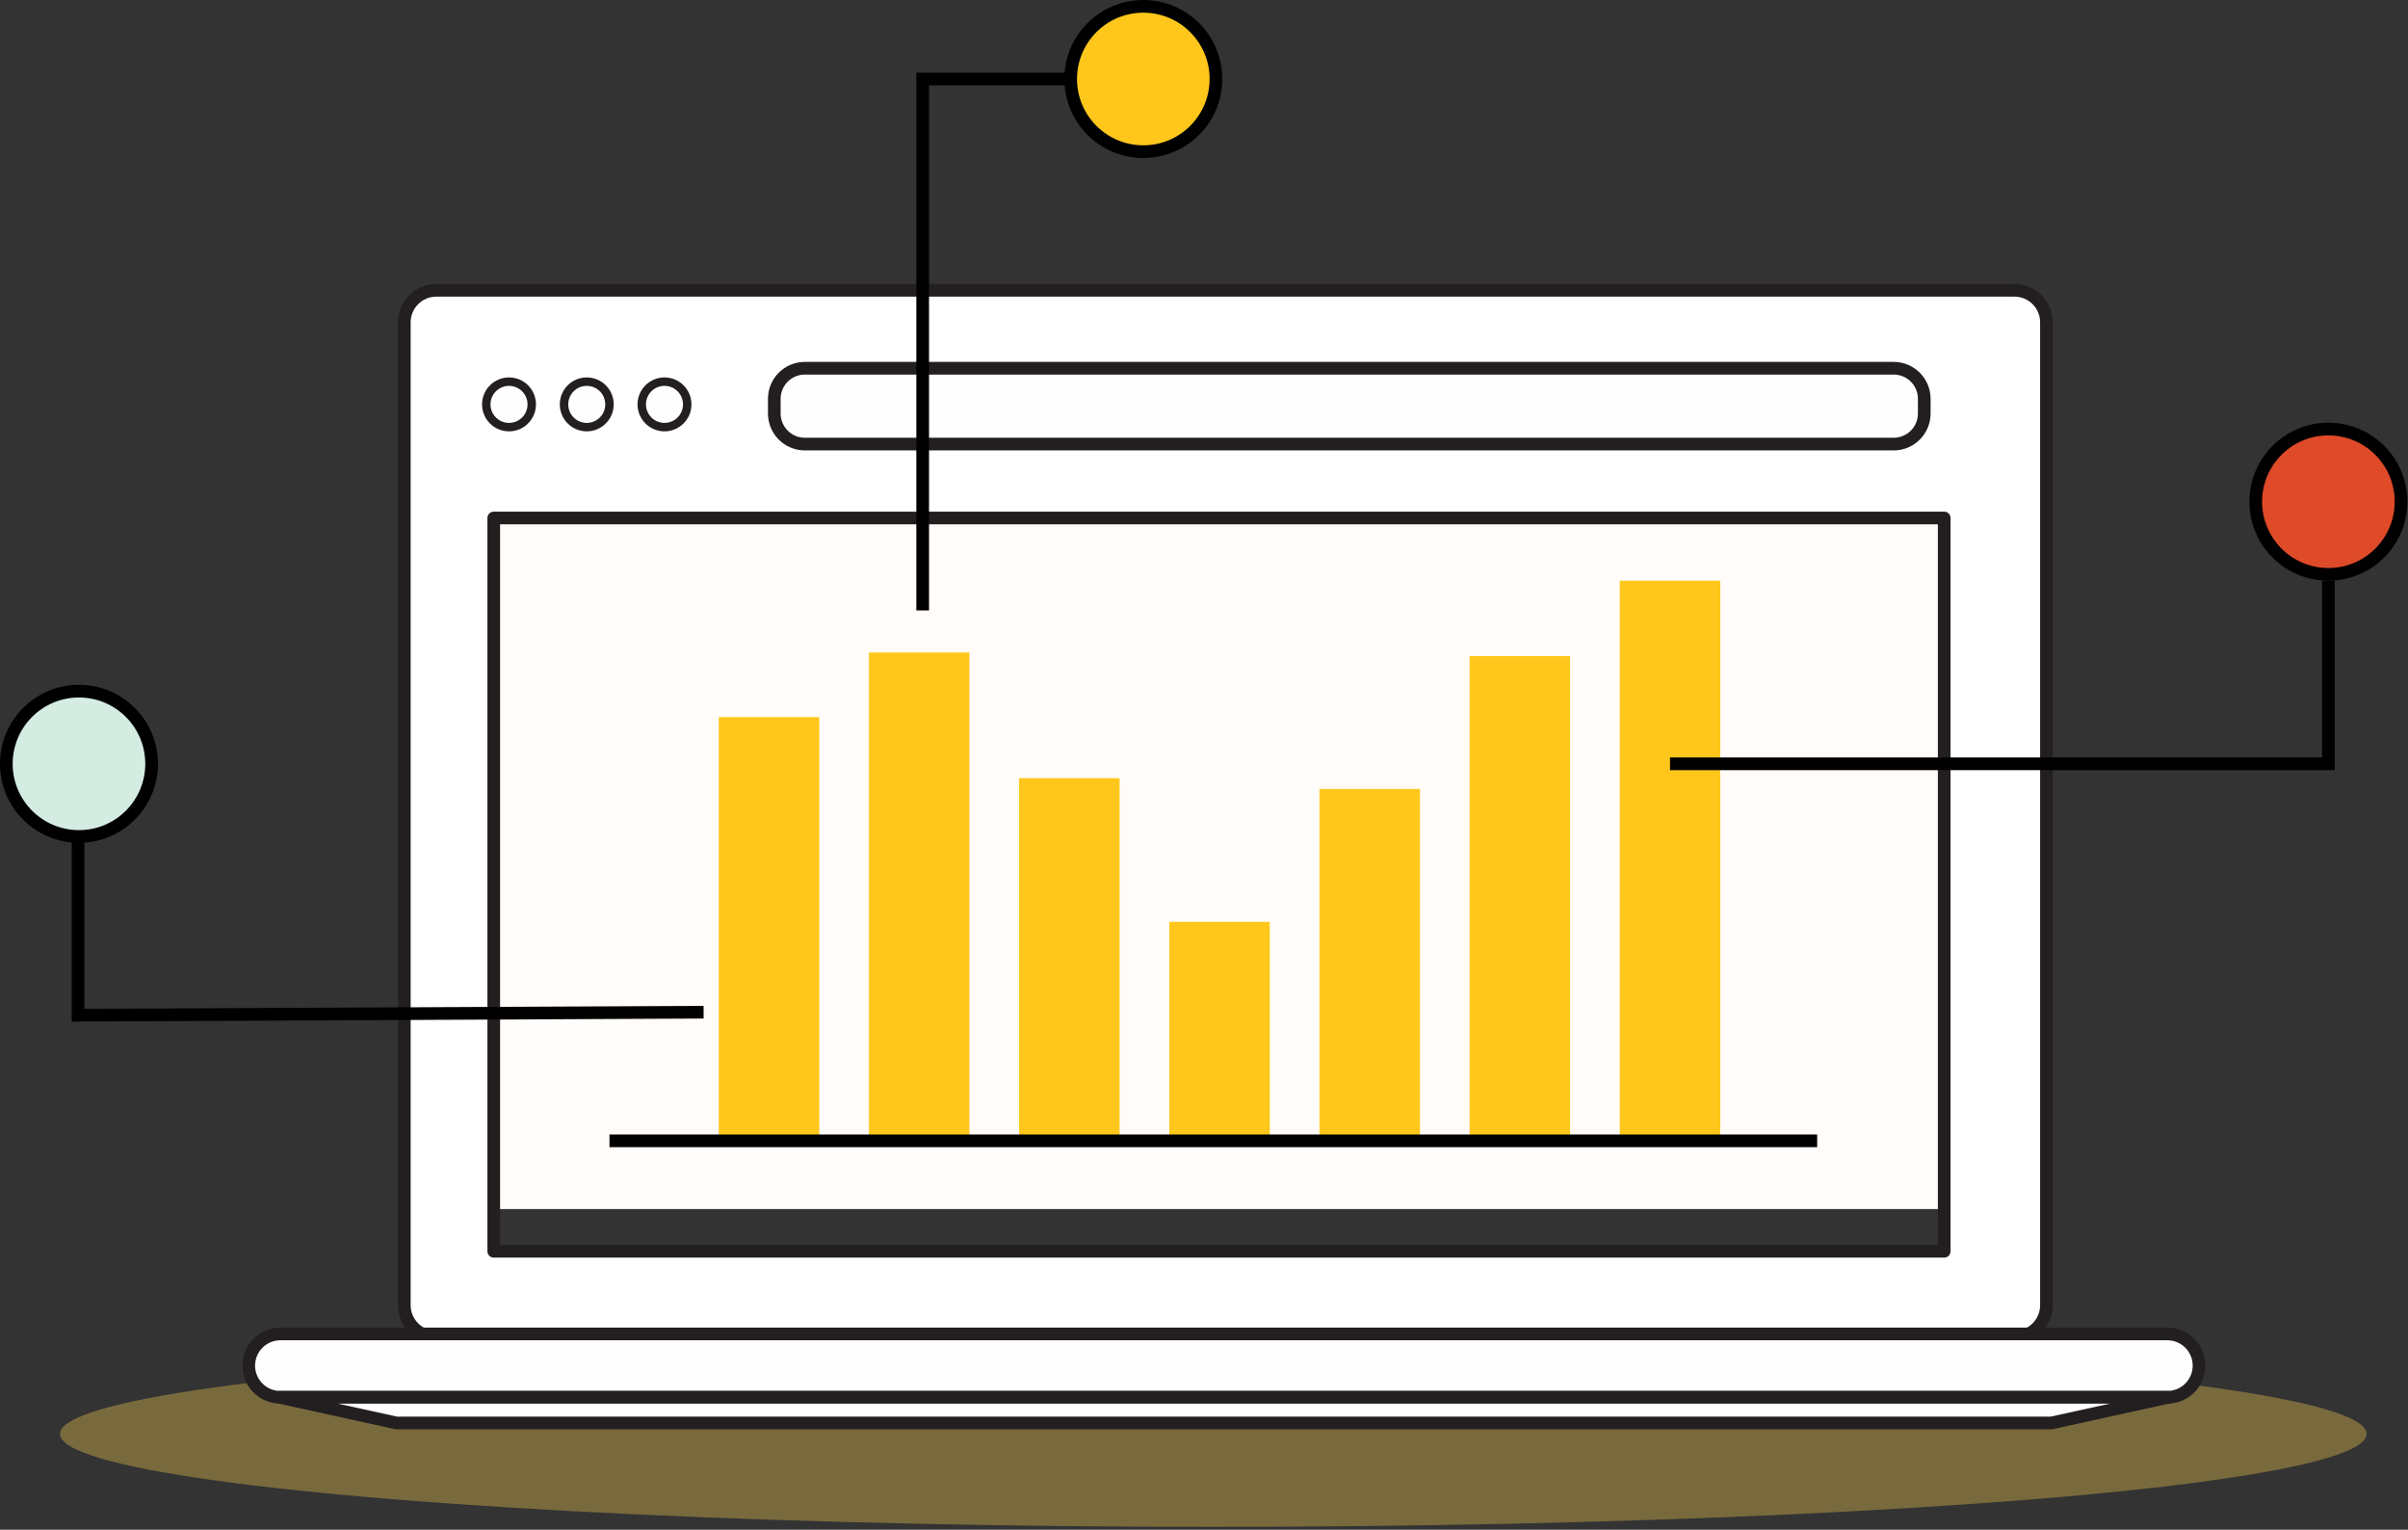 <?xml version="1.0" encoding="UTF-8"?>
<svg width="285px" height="181px" viewBox="0 0 285 181" version="1.1" xmlns="http://www.w3.org/2000/svg" xmlns:xlink="http://www.w3.org/1999/xlink">
    <rect x="0" y="0" width="285" height="181" fill="#333333" stroke="none"/>
    <!-- Generator: Sketch 59.1 (86144) - https://sketch.com -->
    <title>data</title>
    <desc>Created with Sketch.</desc>
    <defs>
        <polygon id="path-1" points="0 135.251 231.733 135.251 231.733 0.323 0 0.323"></polygon>
    </defs>
    <g id="illos-for-website" stroke="none" stroke-width="1" fill="none" fill-rule="evenodd">
        <g id="data">
            <ellipse id="Oval" fill-opacity="0.35" fill="#FDD250" cx="143.603" cy="169.66" rx="136.5" ry="11"></ellipse>
            <circle id="Oval-Copy-4" stroke="#000000" stroke-width="1.5" fill="#D4ECE1" cx="9.347" cy="90.375" r="8.597"></circle>
            <rect id="Rectangle" fill="#FFFCF9" x="58.727" y="57.236" width="171.643" height="85.821"></rect>
            <g id="Group-30" transform="translate(28.987, 33.444)">
                <g id="Group-29" transform="translate(0, 0.129)">
                    <path d="M209.429,0.775 C211.523,0.775 213.222,2.473 213.222,4.568 L213.222,120.857 C213.222,122.952 211.523,124.65 209.429,124.65 L22.658,124.65 C20.564,124.65 18.866,122.952 18.866,120.857 L18.866,4.568 C18.866,2.473 20.564,0.775 22.658,0.775 L209.429,0.775 Z M201.12,27.715 L29.452,27.715 L29.452,114.479 L201.12,114.479 L201.12,27.715 Z" id="Combined-Shape" stroke="#231F20" stroke-width="1.5" fill="#FFFFFF" stroke-linejoin="round"></path>
                    <path d="M33.949,14.275 C33.949,15.761 32.744,16.965 31.258,16.965 C29.772,16.965 28.568,15.761 28.568,14.275 C28.568,12.789 29.772,11.584 31.258,11.584 C32.744,11.584 33.949,12.789 33.949,14.275" id="Fill-3" fill="#FEFEFE"></path>
                    <path d="M33.949,14.275 C33.949,15.761 32.744,16.965 31.258,16.965 C29.772,16.965 28.568,15.761 28.568,14.275 C28.568,12.789 29.772,11.584 31.258,11.584 C32.744,11.584 33.949,12.789 33.949,14.275 Z" id="Stroke-5" stroke="#231F20" stroke-linejoin="round"></path>
                    <path d="M43.149,14.275 C43.149,15.761 41.944,16.965 40.458,16.965 C38.972,16.965 37.768,15.761 37.768,14.275 C37.768,12.789 38.972,11.584 40.458,11.584 C41.944,11.584 43.149,12.789 43.149,14.275" id="Fill-7" fill="#FEFEFE"></path>
                    <path d="M43.149,14.275 C43.149,15.761 41.944,16.965 40.458,16.965 C38.972,16.965 37.768,15.761 37.768,14.275 C37.768,12.789 38.972,11.584 40.458,11.584 C41.944,11.584 43.149,12.789 43.149,14.275 Z" id="Stroke-9" stroke="#231F20" stroke-linejoin="round"></path>
                    <path d="M52.349,14.275 C52.349,15.761 51.145,16.965 49.659,16.965 C48.173,16.965 46.968,15.761 46.968,14.275 C46.968,12.789 48.173,11.584 49.659,11.584 C51.145,11.584 52.349,12.789 52.349,14.275" id="Fill-11" fill="#FEFEFE"></path>
                    <path d="M52.349,14.275 C52.349,15.761 51.145,16.965 49.659,16.965 C48.173,16.965 46.968,15.761 46.968,14.275 C46.968,12.789 48.173,11.584 49.659,11.584 C51.145,11.584 52.349,12.789 52.349,14.275 Z" id="Stroke-13" stroke="#231F20" stroke-linejoin="round"></path>
                    <path d="M195.14,18.971 L66.275,18.971 C64.275,18.971 62.655,17.35 62.655,15.35 L62.655,13.616 C62.655,11.617 64.275,9.997 66.275,9.997 L195.14,9.997 C197.139,9.997 198.76,11.617 198.76,13.616 L198.76,15.35 C198.76,17.35 197.139,18.971 195.14,18.971" id="Fill-15" fill="#FEFEFE"></path>
                    <path d="M195.14,18.971 L66.275,18.971 C64.275,18.971 62.655,17.35 62.655,15.35 L62.655,13.616 C62.655,11.617 64.275,9.997 66.275,9.997 L195.14,9.997 C197.139,9.997 198.76,11.617 198.76,13.616 L198.76,15.35 C198.76,17.35 197.139,18.971 195.14,18.971 Z" id="Stroke-17" stroke="#231F20" stroke-width="1.5" stroke-linejoin="round"></path>
                    <path d="M227.533,131.757 L4.2,131.757 C2.13,131.757 0.452,130.079 0.452,128.009 C0.452,125.939 2.13,124.261 4.2,124.261 L227.533,124.261 C229.602,124.261 231.28,125.939 231.28,128.009 C231.28,130.079 229.602,131.757 227.533,131.757" id="Fill-19" fill="#FEFEFE"></path>
                    <path d="M227.533,131.757 L4.2,131.757 C2.13,131.757 0.452,130.079 0.452,128.009 C0.452,125.939 2.13,124.261 4.2,124.261 L227.533,124.261 C229.602,124.261 231.28,125.939 231.28,128.009 C231.28,130.079 229.602,131.757 227.533,131.757 Z" id="Stroke-21" stroke="#231F20" stroke-width="1.5"></path>
                    <polygon id="Fill-23" fill="#FEFEFE" points="213.796 134.798 17.937 134.798 4.1 131.757 227.633 131.757"></polygon>
                    <polygon id="Stroke-25" stroke="#231F20" stroke-width="1.5" stroke-linejoin="round" points="213.796 134.798 17.937 134.798 4.1 131.757 227.633 131.757"></polygon>
                    <mask id="mask-2" fill="white">
                        <use xlink:href="#path-1"></use>
                    </mask>
                    <g id="Clip-28"></g>
                </g>
            </g>
            <rect id="Rectangle" fill="#FFC71B" x="85.069" y="84.852" width="11.896" height="50.133"></rect>
            <rect id="Rectangle-Copy-16" fill="#FFC71B" x="102.842" y="77.205" width="11.896" height="57.781"></rect>
            <rect id="Rectangle-Copy-17" fill="#FFC71B" x="120.615" y="92.075" width="11.896" height="42.911"></rect>
            <rect id="Rectangle-Copy-18" fill="#FFC71B" x="138.388" y="109.069" width="11.896" height="25.916"></rect>
            <rect id="Rectangle-Copy-19" fill="#FFC71B" x="156.162" y="93.349" width="11.896" height="41.636"></rect>
            <rect id="Rectangle-Copy-20" fill="#FFC71B" x="173.935" y="77.629" width="11.896" height="57.356"></rect>
            <rect id="Rectangle-Copy-21" fill="#FFC71B" x="191.708" y="68.707" width="11.896" height="66.278"></rect>
            <polyline id="Path-28" stroke="#000000" stroke-width="1.5" points="109.204 72.226 109.204 9.347 126.563 9.347"></polyline>
            <circle id="Oval" stroke="#000000" stroke-width="1.5" fill="#FFC71B" cx="135.317" cy="9.347" r="8.597"></circle>
            <circle id="Oval-Copy-3" stroke="#000000" stroke-width="1.5" fill="#DF4A29" cx="275.578" cy="59.361" r="8.597"></circle>
            <polyline id="Path-31" stroke="#000000" stroke-width="1.5" transform="translate(46.256, 109.55) scale(1, -1) rotate(90) translate(-46.256, -109.55) " points="56.823 146.568 35.688 146.568 36.042 72.531"></polyline>
            <line x1="72.136" y1="134.985" x2="215.07" y2="134.985" id="Path-30" stroke="#000000" stroke-width="1.5"></line>
            <polyline id="Path-32" stroke="#000000" stroke-width="1.5" points="197.656 90.375 275.578 90.375 275.578 68.707"></polyline>
        </g>
    </g>
</svg>